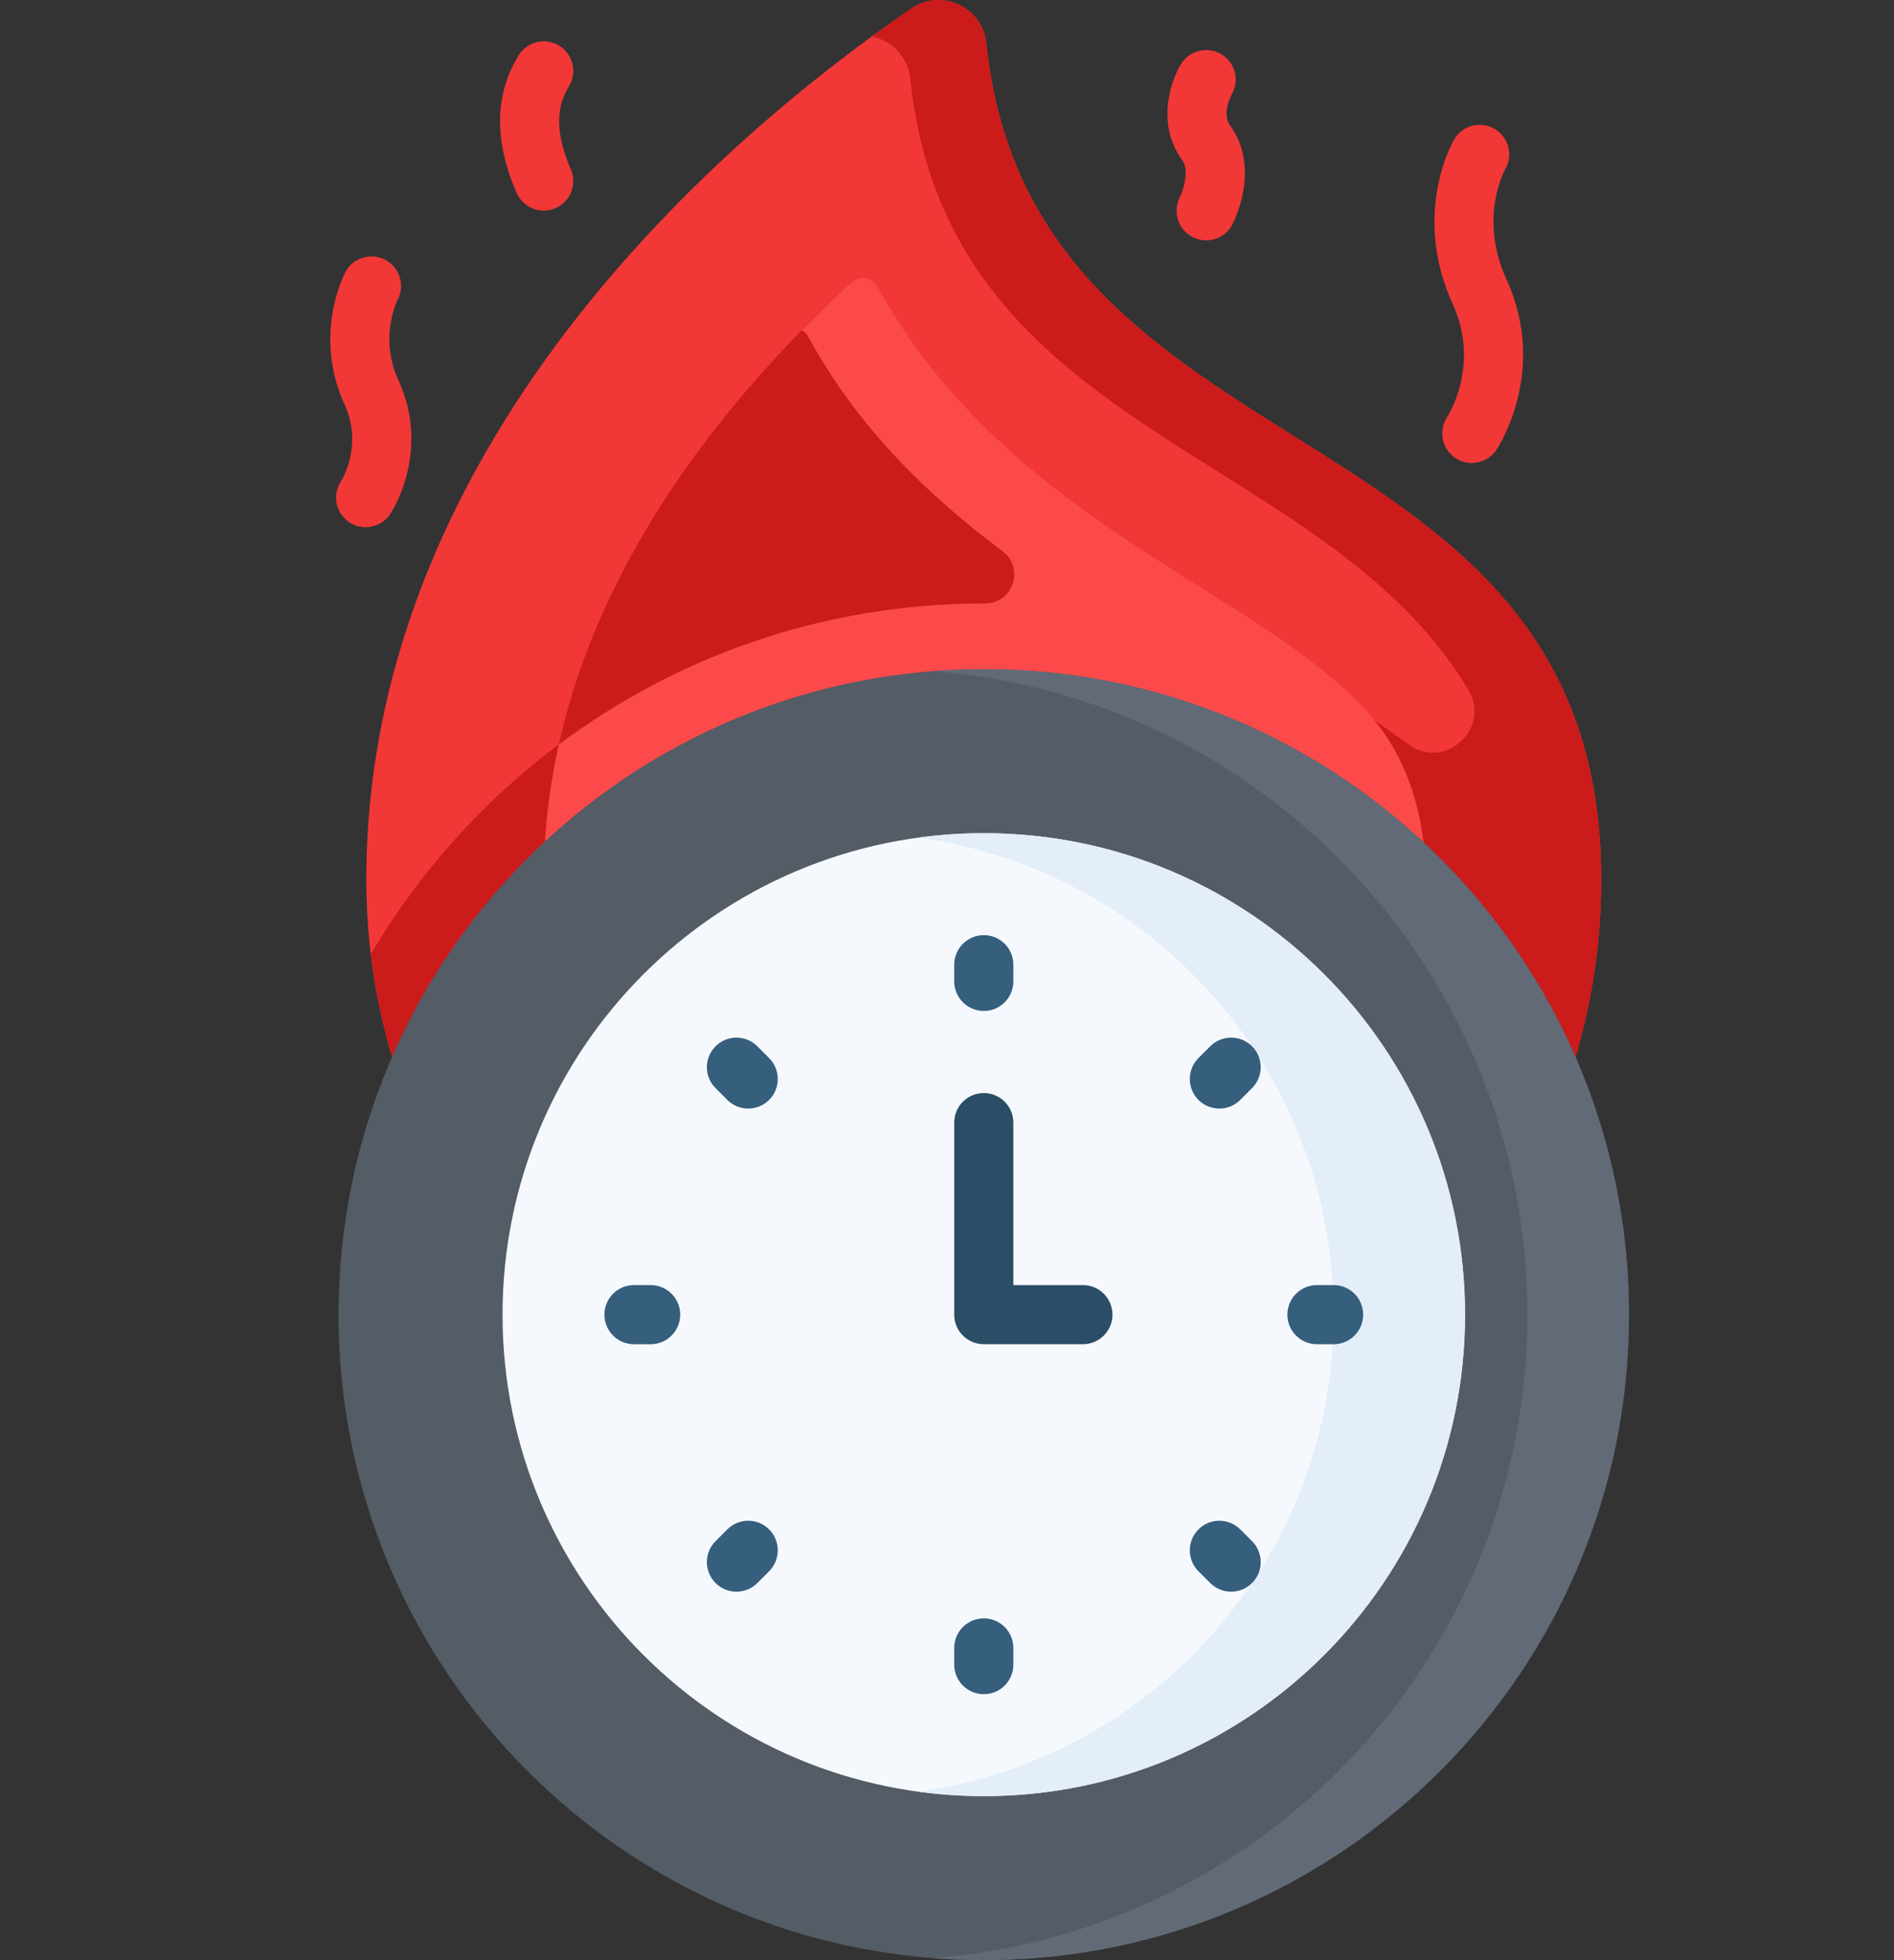 <svg xmlns="http://www.w3.org/2000/svg" width="58" height="60" viewBox="0 0 58 60" fill="none"><rect x="0" y="0" width="58" height="60" fill="#333333" stroke="none"/><g clip-path="url(#clip0)"><path d="M49.035 26.933C49.033 37.376 40.569 45.842 30.127 45.842C19.684 45.842 11.218 37.376 11.218 26.933C11.218 13.112 22.922 3.66 27.914 0.257C28.836 -0.372 30.09 0.218 30.205 1.329C31.609 14.916 49.038 12.143 49.035 26.933Z" fill="#F23737"></path><path d="M49.035 26.933C49.038 12.143 31.609 14.916 30.205 1.329C30.09 0.218 28.836 -0.372 27.914 0.257C27.543 0.51 27.134 0.797 26.697 1.115C27.296 1.236 27.807 1.725 27.878 2.415C29.008 13.348 40.512 13.689 44.963 21.109C45.677 22.301 44.238 23.61 43.124 22.78C39.497 20.074 35 18.472 30.127 18.472C22.129 18.472 15.14 22.786 11.355 29.213C12.481 38.58 20.455 45.841 30.127 45.841C40.51 45.842 49.033 37.441 49.035 26.933Z" fill="#CB1B1B"></path><path d="M30.127 40.409C22.696 40.409 16.651 34.364 16.651 26.933C16.651 22.204 18.439 17.532 21.965 13.046C23.282 11.371 24.71 9.894 26.073 8.641C26.323 8.411 26.719 8.482 26.882 8.78C29.363 13.326 33.478 15.908 36.743 17.957C41.501 20.942 43.603 22.45 43.602 26.932C43.601 34.364 37.556 40.409 30.127 40.409Z" fill="#CB1B1B"></path><path d="M42.104 22.062C42.103 22.062 42.103 22.062 42.104 22.062C40.989 20.674 39.229 19.517 36.743 17.957C33.478 15.908 29.363 13.326 26.882 8.78C26.719 8.482 26.323 8.411 26.073 8.641C25.573 9.1 25.065 9.59 24.557 10.108C24.636 10.154 24.704 10.222 24.752 10.31C26.301 13.147 28.486 15.219 30.703 16.874C31.39 17.387 31.017 18.474 30.16 18.472C30.149 18.472 30.138 18.472 30.127 18.472C25.247 18.472 20.743 20.078 17.112 22.789C16.806 24.164 16.651 25.546 16.651 26.933C16.651 34.364 22.696 40.409 30.127 40.409C32.581 40.409 34.884 39.749 36.868 38.597C38.852 37.446 36.868 38.597 36.868 38.597C42.5 35.328 45.768 26.625 42.104 22.062Z" fill="#FC4A4A"></path><path d="M30.127 59.999C41.039 59.999 49.885 51.153 49.885 40.241C49.885 29.329 41.039 20.482 30.127 20.482C19.214 20.482 10.368 29.329 10.368 40.241C10.368 51.153 19.214 59.999 30.127 59.999Z" fill="#545C66"></path><path d="M30.127 20.482C29.603 20.482 29.084 20.503 28.57 20.543C38.755 21.337 46.772 29.852 46.772 40.241C46.772 50.629 38.755 59.145 28.57 59.939C29.084 59.979 29.603 59.999 30.127 59.999C41.039 59.999 49.885 51.153 49.885 40.241C49.885 29.329 41.039 20.482 30.127 20.482Z" fill="#616A76"></path><path d="M30.127 54.979C38.266 54.979 44.864 48.381 44.864 40.242C44.864 32.102 38.266 25.504 30.127 25.504C21.987 25.504 15.389 32.102 15.389 40.242C15.389 48.381 21.987 54.979 30.127 54.979Z" fill="#F5F9FD"></path><path d="M30.127 25.504C29.444 25.504 28.772 25.551 28.114 25.641C35.301 26.623 40.839 32.785 40.839 40.242C40.839 47.698 35.301 53.86 28.114 54.842C28.772 54.932 29.444 54.979 30.127 54.979C38.266 54.979 44.864 48.381 44.864 40.242C44.864 32.102 38.266 25.504 30.127 25.504Z" fill="#E3EEF9"></path><path d="M30.127 30.945C29.627 30.945 29.221 30.54 29.221 30.039V29.529C29.221 29.029 29.627 28.624 30.127 28.624C30.627 28.624 31.032 29.029 31.032 29.529V30.039C31.032 30.54 30.627 30.945 30.127 30.945Z" fill="#365E7D"></path><path d="M37.34 33.933C37.109 33.933 36.877 33.845 36.7 33.668C36.347 33.314 36.347 32.741 36.7 32.387L37.061 32.027C37.415 31.673 37.988 31.673 38.342 32.027C38.695 32.381 38.695 32.954 38.341 33.307L37.981 33.668C37.804 33.845 37.572 33.933 37.34 33.933Z" fill="#365E7D"></path><path d="M40.839 41.147H40.329C39.829 41.147 39.423 40.741 39.423 40.241C39.423 39.741 39.829 39.336 40.329 39.336H40.839C41.339 39.336 41.744 39.741 41.744 40.241C41.744 40.741 41.339 41.147 40.839 41.147Z" fill="#365E7D"></path><path d="M19.924 41.147H19.414C18.914 41.147 18.509 40.741 18.509 40.241C18.509 39.741 18.914 39.336 19.414 39.336H19.924C20.424 39.336 20.83 39.741 20.83 40.241C20.83 40.741 20.424 41.147 19.924 41.147Z" fill="#365E7D"></path><path d="M37.701 48.721C37.47 48.721 37.238 48.633 37.061 48.456L36.7 48.096C36.347 47.742 36.347 47.169 36.7 46.815C37.054 46.461 37.627 46.461 37.981 46.815L38.342 47.176C38.695 47.529 38.695 48.102 38.342 48.456C38.165 48.633 37.933 48.721 37.701 48.721Z" fill="#365E7D"></path><path d="M30.127 51.859C29.627 51.859 29.221 51.454 29.221 50.954V50.444C29.221 49.943 29.627 49.538 30.127 49.538C30.627 49.538 31.032 49.943 31.032 50.444V50.954C31.032 51.454 30.627 51.859 30.127 51.859Z" fill="#365E7D"></path><path d="M22.552 48.721C22.32 48.721 22.088 48.633 21.912 48.456C21.558 48.103 21.558 47.529 21.912 47.176L22.272 46.815C22.626 46.461 23.199 46.461 23.553 46.815C23.906 47.169 23.906 47.742 23.553 48.096L23.192 48.456C23.015 48.633 22.784 48.721 22.552 48.721Z" fill="#365E7D"></path><path d="M22.913 33.933C22.681 33.933 22.449 33.845 22.272 33.668L21.912 33.307C21.558 32.954 21.558 32.381 21.912 32.027C22.265 31.673 22.838 31.673 23.192 32.027L23.553 32.388C23.906 32.741 23.906 33.314 23.553 33.668C23.376 33.845 23.144 33.933 22.913 33.933Z" fill="#365E7D"></path><path d="M33.162 41.146H30.127C29.627 41.146 29.221 40.741 29.221 40.241V34.363C29.221 33.863 29.627 33.458 30.127 33.458C30.627 33.458 31.032 33.863 31.032 34.363V39.336H33.162C33.662 39.336 34.067 39.741 34.067 40.241C34.068 40.741 33.662 41.146 33.162 41.146Z" fill="#2B4D66"></path><path d="M45.071 14.172C44.898 14.172 44.723 14.123 44.569 14.02C44.153 13.742 44.041 13.18 44.318 12.764C44.357 12.704 45.333 11.156 44.488 9.31C43.228 6.559 44.475 4.362 44.529 4.27C44.781 3.838 45.335 3.692 45.767 3.944C46.197 4.194 46.344 4.745 46.097 5.176C46.055 5.251 45.282 6.695 46.135 8.556C47.409 11.341 45.89 13.671 45.825 13.769C45.65 14.031 45.363 14.172 45.071 14.172Z" fill="#F23737"></path><path d="M11.197 16.138C11.024 16.138 10.849 16.089 10.695 15.986C10.279 15.708 10.167 15.146 10.444 14.73C10.467 14.693 11.125 13.637 10.553 12.386C9.574 10.249 10.536 8.405 10.577 8.327C10.813 7.886 11.362 7.72 11.803 7.956C12.242 8.191 12.408 8.735 12.178 9.175C12.147 9.236 11.608 10.34 12.199 11.632C13.201 13.819 12.002 15.658 11.95 15.735C11.776 15.996 11.489 16.138 11.197 16.138Z" fill="#F23737"></path><path d="M36.935 7.358C36.794 7.358 36.652 7.325 36.518 7.256C36.075 7.025 35.902 6.479 36.132 6.035C36.206 5.886 36.446 5.238 36.203 4.904C35.43 3.84 35.81 2.563 36.156 1.976C36.41 1.545 36.965 1.402 37.396 1.656C37.824 1.909 37.968 2.459 37.72 2.888C37.706 2.915 37.405 3.477 37.668 3.839C38.077 4.401 38.213 5.116 38.062 5.907C37.961 6.433 37.762 6.826 37.739 6.869C37.578 7.18 37.262 7.358 36.935 7.358Z" fill="#F23737"></path><path d="M16.651 6.447C16.302 6.447 15.97 6.244 15.821 5.904C15.126 4.314 15.145 2.9 15.878 1.699C16.138 1.273 16.695 1.138 17.122 1.398C17.549 1.659 17.684 2.216 17.423 2.643C17.16 3.074 16.88 3.806 17.48 5.178C17.68 5.636 17.471 6.17 17.013 6.371C16.895 6.422 16.772 6.447 16.651 6.447Z" fill="#F23737"></path></g><defs><clipPath id="clip0"><rect width="60" height="60" fill="white"></rect></clipPath></defs></svg>
